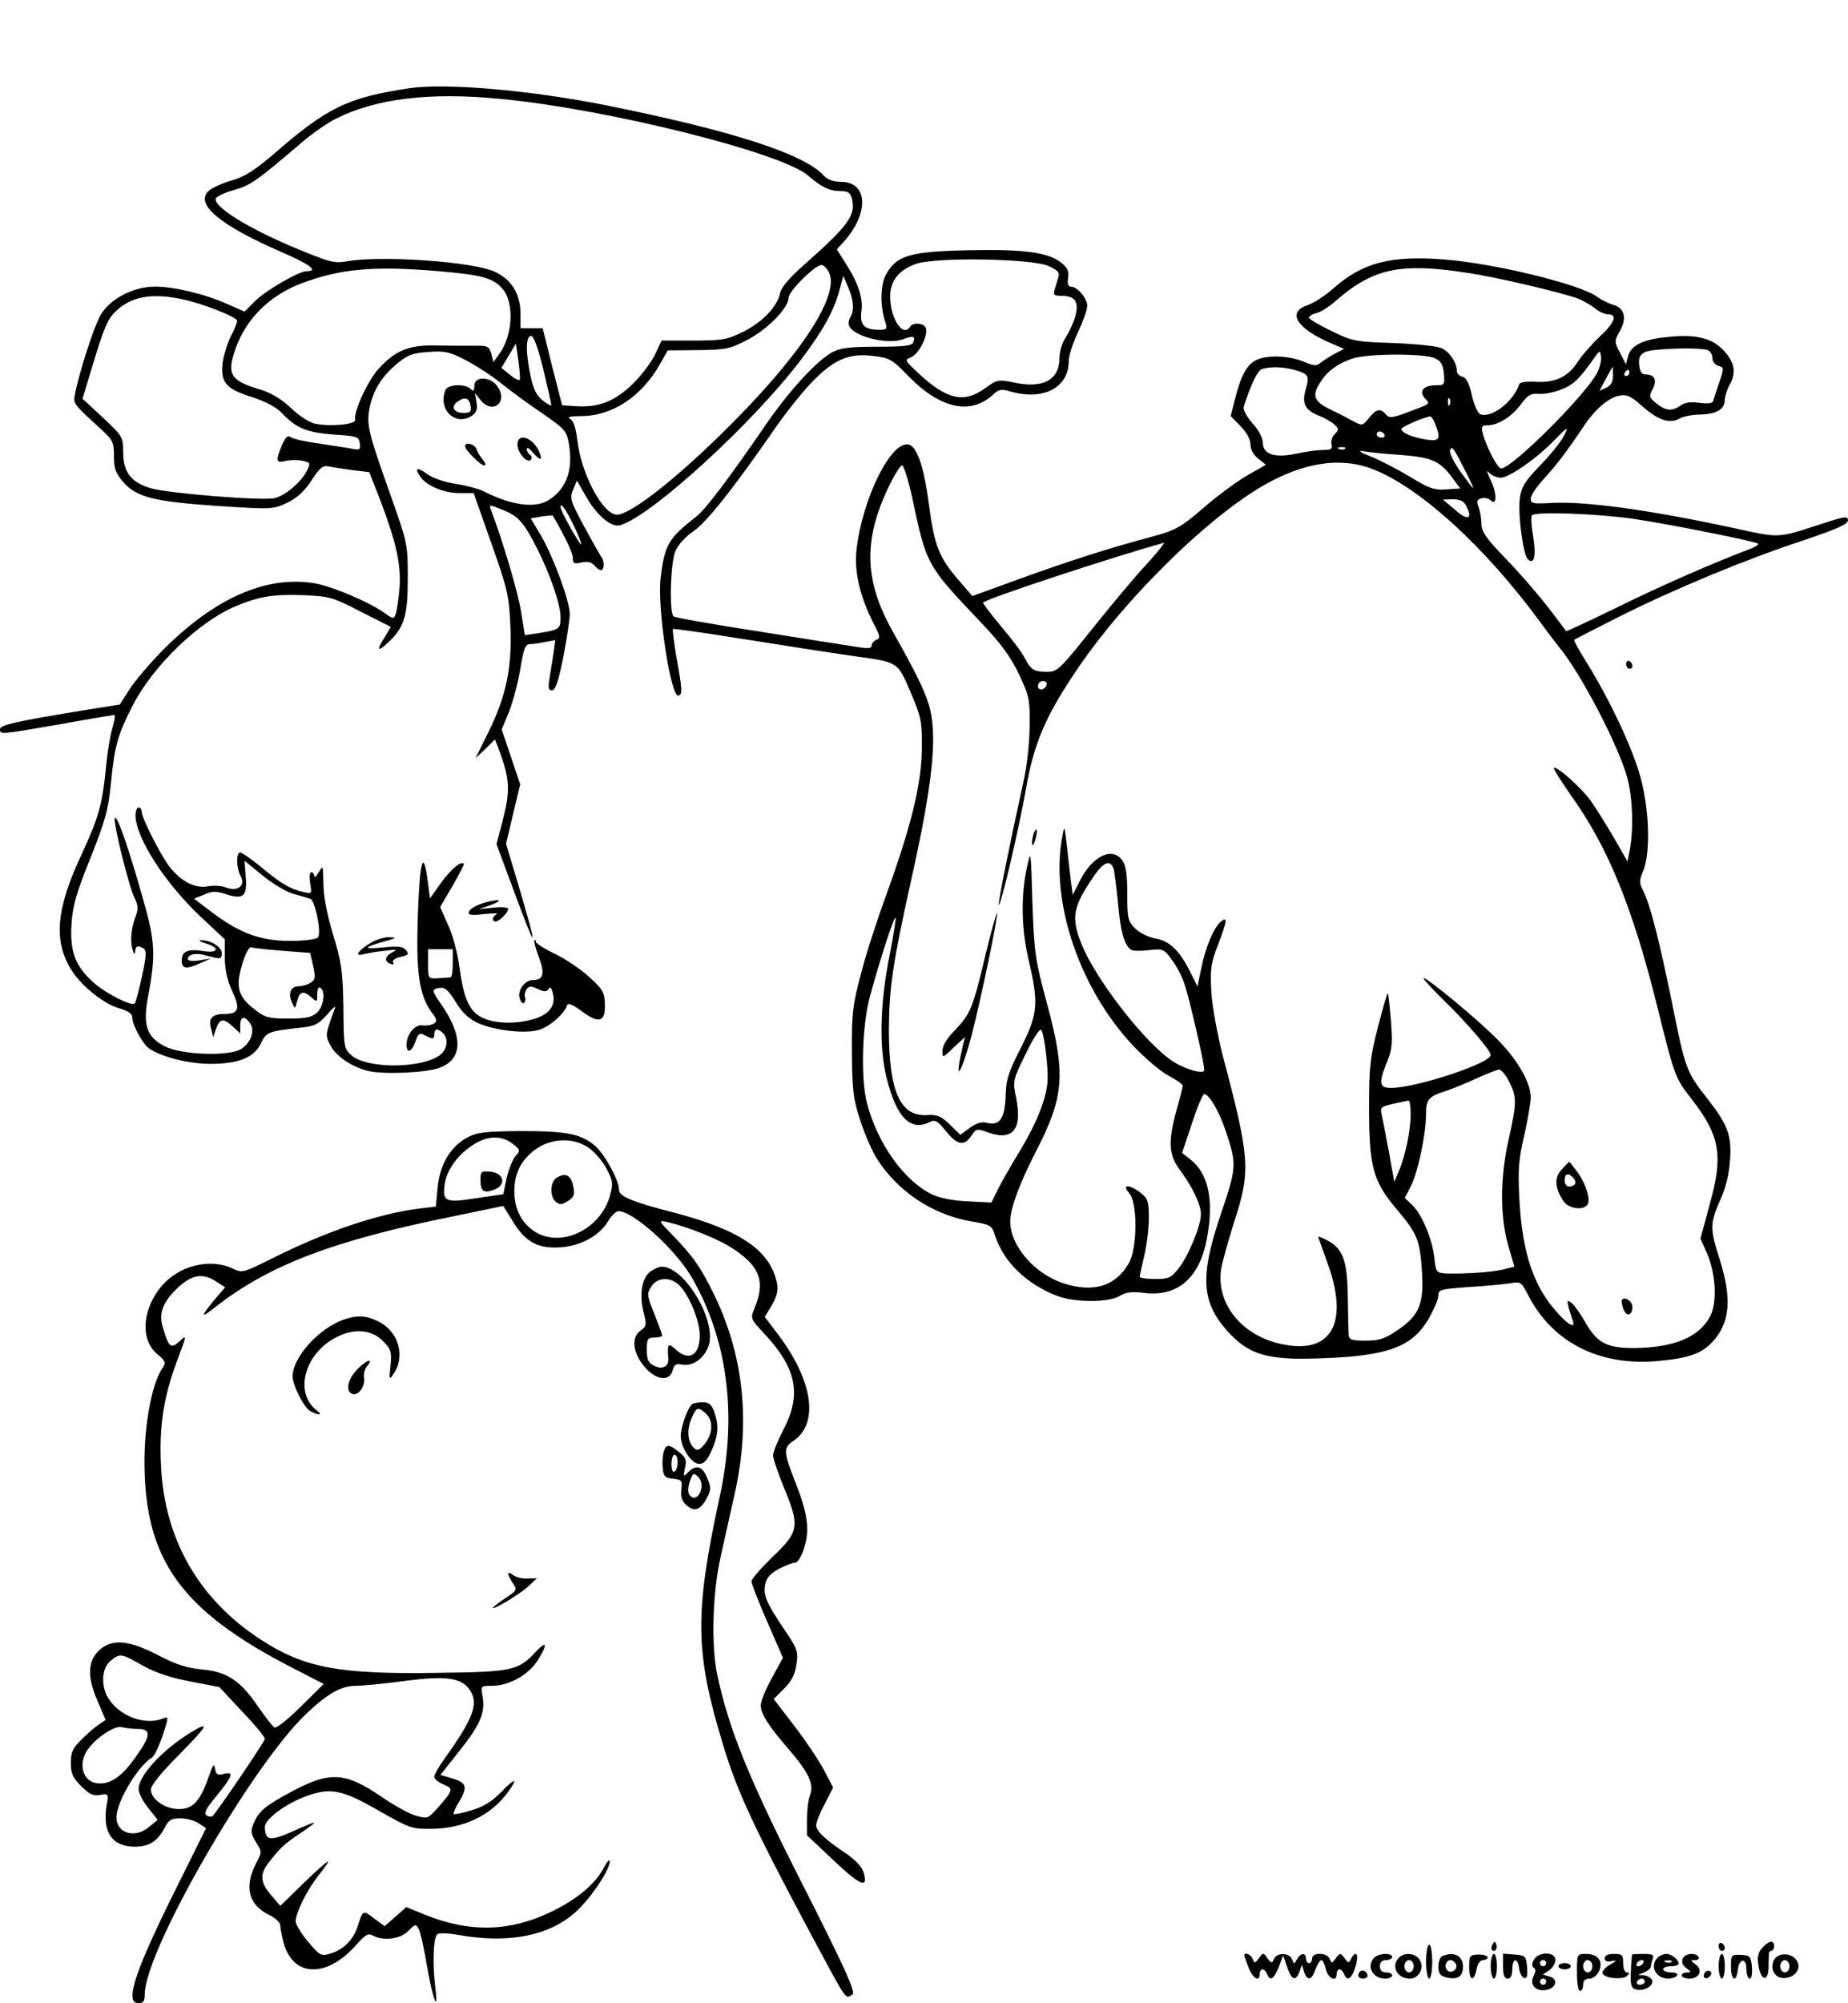 <?xml version="1.0" standalone="no"?>
<!DOCTYPE svg PUBLIC "-//W3C//DTD SVG 20010904//EN"
 "http://www.w3.org/TR/2001/REC-SVG-20010904/DTD/svg10.dtd">
<svg version="1.0" xmlns="http://www.w3.org/2000/svg"
 width="600pt" height="650pt" viewBox="0 0 600 650"
 preserveAspectRatio="xMidYMid meet">

<g transform="translate(0,650) scale(0.1,-0.1)"
fill="#000000" stroke="none">
<path d="M1330 6214 c-203 -31 -267 -62 -445 -217 -60 -51 -92 -71 -134 -83
-31 -9 -64 -24 -74 -34 -45 -42 37 -111 235 -197 95 -41 124 -63 83 -63 -24 0
-130 -61 -166 -96 l-35 -35 -55 24 c-73 33 -174 57 -235 57 -72 0 -147 -40
-178 -93 -22 -39 -72 -195 -83 -259 -5 -28 -4 -29 80 -106 44 -40 47 -46 47
-92 0 -41 5 -55 31 -85 43 -49 102 -63 310 -77 173 -11 176 -11 222 11 33 16
56 38 79 73 28 43 36 49 59 44 14 -3 49 -8 77 -12 l51 -6 36 -92 c52 -137 68
-210 62 -286 -3 -36 -9 -73 -12 -82 -7 -17 -9 -17 -35 2 -53 38 -175 89 -232
98 -156 24 -321 -49 -489 -217 -41 -42 -90 -99 -108 -127 l-32 -50 -107 -17
c-226 -37 -282 -49 -282 -63 0 -18 -2 -18 195 16 93 17 172 30 176 30 4 0 1
-19 -6 -42 -7 -24 -16 -77 -20 -118 -12 -129 -24 -171 -79 -290 -84 -178 -93
-282 -35 -376 31 -51 105 -111 154 -125 34 -10 45 -18 45 -34 0 -21 35 -85 54
-97 41 -28 127 -49 197 -50 94 0 144 20 167 68 16 35 24 38 124 49 50 5 61 11
90 43 17 20 29 30 26 22 -33 -90 -33 -89 -14 -124 18 -34 69 -68 121 -81 53
-12 192 -6 234 11 74 29 75 102 3 206 -29 42 -30 46 -13 51 25 6 33 0 65 -51
18 -29 41 -50 69 -62 57 -25 156 -35 199 -21 34 11 82 53 89 79 3 9 18 3 46
-18 58 -43 78 -37 77 20 -1 40 -6 49 -51 90 -27 25 -78 59 -111 75 -34 16 -62
34 -62 39 0 5 -2 7 -5 5 -2 -3 4 -28 15 -56 20 -53 14 -73 -20 -73 -26 0 -50
-33 -43 -58 3 -12 9 -19 14 -17 4 3 6 11 4 18 -3 7 -1 18 4 26 8 12 14 13 37
2 22 -10 29 -10 35 0 5 9 10 4 14 -14 11 -43 -15 -73 -75 -87 -62 -15 -130 -9
-165 14 -34 22 -51 65 -63 156 -5 42 -21 103 -36 136 l-27 61 40 68 c22 38 39
71 37 72 -10 10 -40 -16 -73 -60 l-37 -52 -7 54 c-14 109 -26 73 -32 -102 -7
-189 3 -264 44 -321 18 -23 19 -30 8 -37 -8 -5 -24 -8 -36 -6 -25 5 -53 -29
-53 -63 0 -30 17 -24 29 11 9 26 13 29 30 20 26 -14 31 -14 31 4 0 18 12 19
28 3 20 -20 14 -56 -13 -74 -64 -42 -234 -41 -283 1 -25 22 -26 25 -27 156 -2
119 -6 146 -34 238 -20 66 -31 126 -31 165 -1 58 -1 60 -15 36 -8 -14 -14 -19
-15 -12 0 6 -4 12 -9 12 -6 0 -7 -16 -4 -36 6 -35 5 -35 -23 -28 -44 10 -73
28 -139 83 -33 27 -63 47 -67 45 -12 -7 -10 -52 3 -76 17 -31 -8 -52 -46 -38
-15 6 -42 8 -60 4 -40 -7 -82 13 -120 58 -29 34 -95 163 -95 185 0 7 -4 13
-10 13 -5 0 -10 -11 -10 -25 0 -72 95 -220 212 -330 l78 -73 0 -59 c0 -40 8
-74 24 -109 27 -57 21 -74 -24 -74 -41 0 -54 -14 -45 -46 l7 -29 10 28 c12 33
24 34 55 5 l23 -21 0 27 c0 29 16 31 33 4 16 -25 -1 -66 -34 -84 -44 -22 -189
-16 -242 10 -59 29 -73 68 -58 153 28 147 26 186 -18 338 -45 158 -80 259 -88
251 -8 -7 46 -225 64 -260 11 -21 12 -35 5 -55 -16 -40 -20 -83 -12 -111 5
-16 8 -19 9 -7 1 18 9 21 28 9 9 -6 8 -27 -6 -90 -10 -45 -20 -85 -24 -88 -9
-10 -91 31 -131 66 -61 54 -79 100 -74 189 4 63 15 101 62 218 48 120 58 157
66 240 12 123 22 159 72 256 67 129 214 270 333 320 77 32 122 39 216 36 90
-4 98 -6 191 -54 l97 -49 -19 -32 c-29 -45 -25 -52 11 -18 52 49 63 86 63 209
0 108 -1 113 -53 260 -78 219 -82 238 -70 296 13 58 41 101 92 142 30 25 49
32 98 35 53 4 68 1 122 -27 34 -18 87 -52 117 -77 30 -24 90 -68 132 -96 72
-50 78 -56 85 -98 15 -86 -9 -149 -68 -184 -44 -26 -120 -15 -207 29 -17 9
-59 20 -92 25 -34 5 -73 18 -90 30 -36 26 -46 23 -25 -7 21 -30 77 -53 128
-53 l45 0 57 -162 c53 -149 58 -172 62 -268 6 -135 -13 -227 -70 -343 l-43
-87 32 30 31 31 11 -28 c38 -102 40 -136 13 -240 l-19 -72 55 -148 c79 -213
82 -207 13 26 l-37 123 23 97 23 96 -30 89 -30 89 25 61 c13 34 29 96 36 139
10 62 16 77 30 77 10 0 32 3 50 7 l33 6 -6 -44 c-4 -24 -10 -61 -13 -81 -5
-30 -3 -38 8 -38 11 0 21 28 37 108 11 59 21 121 21 139 0 43 -54 188 -94 256
l-33 55 35 6 c20 3 37 4 37 3 41 -71 65 -121 65 -138 0 -17 4 -20 28 -14 20 4
33 1 42 -10 7 -8 16 -15 21 -15 12 0 12 33 0 45 -4 6 -29 50 -55 98 -44 82
-47 91 -35 118 l12 30 28 -49 c36 -64 84 -105 113 -96 102 30 435 335 589 540
71 94 105 157 123 224 l12 45 16 -37 c18 -42 20 -76 7 -97 -5 -8 -7 -20 -4
-28 14 -35 126 -63 177 -43 32 12 39 9 31 -11 -4 -11 -30 -14 -118 -14 -89 0
-119 -4 -145 -18 -51 -28 -140 -125 -217 -237 -113 -165 -195 -274 -223 -295
-92 -72 -104 -92 -117 -200 -12 -94 33 -391 58 -382 13 5 13 16 -8 132 -7 44
-12 82 -10 84 3 2 107 -13 232 -33 125 -20 286 -45 357 -55 147 -21 139 -15
188 -130 29 -69 32 -85 31 -171 -1 -115 -35 -252 -116 -475 -30 -82 -68 -199
-83 -260 -26 -97 -29 -127 -28 -250 1 -123 4 -150 27 -220 14 -44 39 -101 55
-126 68 -106 180 -180 305 -202 64 -11 67 -12 78 -47 27 -83 100 -155 199
-194 57 -23 173 -23 207 0 18 11 37 14 77 9 110 -14 182 49 205 179 23 123 4
208 -54 254 l-27 21 32 96 c17 52 35 95 40 95 15 0 47 -53 68 -115 38 -113 38
-119 -13 -271 -70 -205 -65 -288 21 -384 57 -62 104 -83 204 -88 47 -2 134 1
194 6 145 14 207 43 254 122 17 30 32 64 32 76 0 20 7 21 98 28 53 3 114 9
134 12 35 6 37 5 59 -37 78 -154 232 -233 423 -215 98 9 140 24 174 60 59 62
66 140 26 268 -33 102 -32 119 1 194 18 39 29 83 32 130 6 80 -7 114 -74 200
-67 85 -71 94 -113 304 -43 211 -72 325 -96 372 -12 23 -12 31 1 62 25 59 20
207 -11 312 -27 94 -97 242 -171 362 -25 40 -44 74 -42 76 2 2 67 35 144 74
181 91 413 187 598 248 108 36 146 53 147 65 0 15 -9 14 -77 -8 -158 -51 -138
-50 -300 -15 -269 58 -482 87 -589 80 -57 -3 -64 -2 -64 14 0 11 20 40 44 66
40 44 72 85 130 172 35 52 78 89 112 96 26 5 38 0 76 -34 53 -46 89 -58 121
-40 12 7 43 13 69 13 53 2 78 17 78 49 1 11 7 32 15 46 23 40 18 73 -18 112
-38 42 -92 55 -188 44 -75 -7 -115 -28 -123 -62 l-7 -26 -19 37 c-19 36 -19
38 0 72 23 42 14 74 -22 84 -14 4 -39 16 -54 27 -55 40 -334 108 -494 120
-174 14 -267 -10 -361 -94 -26 -23 -63 -47 -83 -54 -71 -23 -35 -78 83 -127
l35 -15 -29 -15 c-17 -9 -37 -22 -46 -29 -14 -12 -21 -12 -55 2 -49 21 -123
23 -157 5 -30 -16 -49 -52 -68 -129 l-13 -52 32 -33 c20 -20 32 -43 32 -59 0
-16 10 -34 25 -46 l25 -20 -63 -36 c-35 -21 -99 -68 -142 -106 -71 -61 -88
-70 -160 -90 -143 -38 -277 -81 -434 -138 l-154 -56 -43 50 c-65 74 -81 115
-98 248 -16 122 -39 189 -67 194 -57 10 -149 -176 -168 -341 -8 -73 11 -154
58 -245 19 -37 20 -43 6 -48 -8 -3 -15 -12 -15 -19 0 -9 -12 -10 -47 -4 -27 4
-169 26 -318 50 -148 23 -274 45 -278 49 -15 13 -10 175 6 212 9 21 33 47 58
64 43 29 130 139 259 325 35 52 91 122 123 156 74 77 122 98 203 88 52 -6 61
-11 114 -66 104 -106 202 -127 276 -58 17 16 26 17 54 9 108 -31 190 12 190
99 0 16 13 58 30 93 16 34 30 73 30 86 0 24 -32 62 -53 62 -9 0 -12 9 -9 29 3
21 -2 33 -23 49 -43 34 -122 44 -304 40 -188 -4 -231 -17 -265 -80 -18 -34
-19 -102 -1 -155 6 -20 4 -23 -19 -23 -50 0 -65 15 -59 60 6 44 -11 94 -56
163 l-24 38 20 22 c86 93 82 197 -6 197 -25 0 -44 7 -56 20 -64 71 -301 147
-710 229 -248 49 -516 72 -635 55z m296 -35 c347 -33 912 -174 998 -249 43
-37 69 -50 105 -50 24 0 32 -5 37 -25 13 -53 -10 -86 -155 -214 -47 -41 -74
-73 -78 -91 -8 -44 -58 -96 -121 -127 -51 -25 -67 -28 -161 -28 l-103 0 -21
-45 c-12 -25 -44 -68 -73 -96 -57 -56 -111 -77 -184 -72 l-45 3 -32 125 -31
125 -36 0 -36 0 0 45 c0 64 -27 111 -81 137 -67 34 -371 55 -484 35 -33 -7
-55 -2 -124 26 -172 68 -301 144 -301 176 0 7 26 20 58 29 56 16 72 27 222
155 34 29 83 63 109 76 129 66 307 88 537 65z m1778 -542 c31 -14 37 -21 32
-37 -3 -11 -9 -29 -12 -40 -5 -17 -2 -20 24 -20 43 0 56 -20 43 -67 -6 -21
-20 -51 -31 -68 -11 -16 -20 -46 -20 -65 0 -73 -53 -102 -149 -81 -49 10 -53
10 -93 -19 -68 -49 -123 -37 -213 46 -48 45 -49 46 -27 55 25 9 57 73 48 95
-6 16 -42 19 -51 4 -23 -37 -65 27 -65 98 0 52 30 88 88 107 69 21 371 16 426
-8z m-712 -22 c35 -77 -100 -279 -351 -524 -157 -154 -296 -261 -338 -261 -45
0 -115 130 -128 238 -5 41 -12 65 -23 72 -13 7 -2 10 38 10 99 1 194 64 253
169 l25 44 99 1 c90 1 103 4 159 33 66 34 134 104 134 136 0 22 86 107 107
107 8 0 18 -11 25 -25z m-1267 5 c139 -12 174 -22 204 -54 42 -44 37 -155 -9
-216 l-18 -25 -7 27 c-7 25 -11 27 -58 26 -29 0 -85 0 -124 1 -86 2 -131 -17
-185 -77 -34 -38 -81 -139 -75 -165 2 -14 -79 -22 -129 -12 -18 3 -52 25 -78
50 -33 31 -65 50 -104 62 -94 28 -107 49 -77 132 34 97 111 173 215 212 125
47 234 57 445 39z m3337 -5 c97 -14 307 -64 362 -84 15 -6 40 -20 54 -31 13
-11 33 -20 43 -20 32 0 21 -28 -27 -72 -25 -24 -57 -60 -70 -80 -32 -50 -72
-70 -136 -67 -29 2 -53 -1 -55 -7 -19 -57 -90 -112 -127 -98 -8 3 -20 30 -27
61 -9 39 -18 57 -31 61 -10 2 -18 10 -18 18 0 27 -23 62 -49 74 -14 7 -84 14
-156 17 -123 4 -133 5 -202 39 -40 19 -73 39 -73 43 0 5 11 12 24 15 14 3 45
23 69 45 117 100 205 119 419 86z m-4170 -86 c67 -14 178 -58 178 -70 0 -6 -9
-28 -20 -49 -11 -22 -23 -60 -27 -85 -8 -65 10 -87 94 -113 46 -15 80 -33 99
-53 46 -49 82 -63 169 -69 75 -5 80 -7 83 -28 3 -21 1 -23 -25 -18 -15 3 -64
10 -108 17 -44 6 -85 15 -92 21 -9 7 -16 -1 -28 -27 -21 -51 -19 -58 11 -51
15 4 39 4 55 1 28 -6 28 -7 14 -35 -18 -35 -69 -78 -102 -86 -37 -10 -348 15
-404 32 -64 19 -89 52 -89 117 0 49 -2 52 -66 112 l-66 61 27 90 c43 143 54
169 83 196 49 46 115 58 214 37z m1172 -227 c14 -60 26 -112 26 -116 0 -4 -12
2 -27 14 -21 16 -31 37 -40 78 -17 79 -16 132 1 132 9 0 22 -36 40 -108z m-76
-34 c-2 -4 -16 2 -31 15 l-29 23 23 39 24 40 8 -55 c4 -29 6 -57 5 -62z m3856
96 c9 -3 16 -15 16 -26 0 -11 8 -22 19 -25 18 -5 19 -7 4 -51 -9 -26 -18 -53
-20 -61 -2 -10 -14 -12 -46 -8 -28 4 -48 1 -61 -9 -27 -19 -47 -18 -78 7 -24
19 -25 23 -12 47 15 29 6 47 -24 47 -12 0 -18 10 -20 31 -2 24 2 33 20 42 24
11 176 16 202 6z m-358 -73 c-38 -73 -277 -311 -312 -311 -12 0 -48 69 -60
114 -5 22 -3 26 15 26 35 0 79 28 109 68 22 30 32 36 56 34 16 -2 48 4 72 13
41 15 61 34 109 102 19 27 20 27 23 6 2 -12 -4 -35 -12 -52z m-526 46 c19 -9
26 -22 28 -50 3 -35 2 -37 -25 -37 -41 0 -57 -19 -37 -42 16 -16 15 -18 -12
-29 -94 -37 -102 -38 -115 -23 -17 20 -31 17 -54 -12 -21 -26 -22 -26 -51 -11
-16 9 -50 27 -76 39 -53 26 -60 45 -29 91 22 34 53 56 100 73 47 17 238 18
271 1z m-458 -37 c46 -13 50 -19 38 -61 -14 -47 -4 -68 38 -86 21 -8 45 -22
54 -30 15 -14 16 -17 2 -31 -9 -8 -13 -23 -11 -33 4 -16 -1 -19 -26 -19 -17 0
-57 -5 -88 -12 -72 -15 -109 -2 -109 37 0 14 -14 41 -34 62 -18 21 -31 45 -28
53 25 78 46 119 60 123 31 8 66 7 104 -3z m1035 -19 c0 -21 -7 -32 -22 -39
l-22 -10 21 39 c11 21 21 39 22 39 0 0 1 -13 1 -29z m53 9 c0 -5 -5 -10 -11
-10 -5 0 -7 5 -4 10 3 6 8 10 11 10 2 0 4 -4 4 -10z m-583 -102 c-3 -8 -6 -5
-6 6 -1 11 2 17 5 13 3 -3 4 -12 1 -19z m-47 -64 c19 -49 14 -57 -31 -50 -44
7 -79 22 -79 34 0 7 70 37 93 41 4 0 12 -11 17 -25z m413 -46 c-10 -18 -44
-59 -75 -91 -46 -47 -58 -67 -63 -101 -8 -48 10 -185 25 -200 21 -21 28 10 18
72 -6 34 -8 66 -4 70 13 13 218 5 333 -12 126 -19 393 -73 401 -80 3 -3 -8
-10 -23 -16 -122 -46 -302 -125 -437 -192 -88 -43 -162 -77 -163 -76 -1 2 -28
37 -59 78 -32 41 -93 112 -137 157 -63 65 -79 88 -79 112 0 16 -4 41 -9 54 -8
21 -6 26 9 30 10 3 23 0 29 -6 21 -21 22 21 1 65 -11 23 -15 35 -7 26 8 -10
26 -18 40 -18 27 0 120 65 176 124 43 44 47 45 24 4z m-578 12 c3 -5 -1 -10
-9 -10 -9 0 -16 5 -16 10 0 6 4 10 9 10 6 0 13 -4 16 -10z m-128 -46 c-3 -3
-12 -4 -19 -1 -8 3 -5 6 6 6 11 1 17 -2 13 -5z m394 -79 c34 -67 30 -64 -23
10 -19 28 -33 56 -30 64 6 17 11 9 53 -74z m-214 59 c101 -8 128 -19 169 -75
l25 -34 -45 -3 c-39 -3 -56 3 -118 41 -40 24 -98 54 -128 66 -33 13 -43 20
-25 17 17 -3 71 -9 122 -12z m-83 -49 c152 -62 360 -253 534 -490 28 -38 56
-75 62 -82 71 -84 198 -328 224 -429 17 -65 20 -161 8 -229 l-8 -40 -43 75
c-24 41 -57 94 -73 117 -28 42 -115 120 -123 111 -2 -2 23 -42 55 -88 121
-168 201 -366 280 -683 59 -236 57 -232 116 -308 89 -116 99 -179 55 -337
l-30 -111 21 -47 c29 -67 34 -159 11 -204 -35 -68 -116 -102 -243 -104 -92 -1
-125 16 -163 84 -15 26 -34 53 -43 61 -16 13 -17 11 -11 -13 4 -14 10 -33 13
-42 11 -28 -13 -17 -49 24 -78 85 -115 196 -124 370 -5 97 -2 130 16 206 11
51 21 106 21 123 0 47 -41 120 -107 187 -60 62 -234 206 -241 200 -2 -2 28
-35 67 -73 74 -72 151 -162 151 -176 0 -27 -242 -107 -324 -107 -37 0 -40 15
-16 76 20 47 22 65 16 141 -4 48 -8 88 -10 90 -2 2 -16 -47 -32 -109 -26 -100
-29 -130 -29 -263 0 -191 13 -239 91 -330 67 -80 74 -98 81 -205 6 -103 -10
-139 -81 -187 -40 -27 -58 -33 -102 -33 -44 0 -54 3 -55 18 -1 9 -2 64 -3 122
-1 119 -16 159 -66 185 -17 9 -30 14 -30 12 0 -2 14 -40 30 -85 68 -186 18
-289 -128 -267 -141 20 -236 129 -217 249 4 22 23 91 42 151 54 166 52 204
-37 540 -17 66 -34 158 -37 205 -4 75 -2 93 21 153 31 80 32 95 9 76 -22 -19
-49 -82 -63 -152 l-12 -58 -24 48 c-34 69 -67 100 -113 108 -22 4 -51 18 -65
32 -24 24 -26 33 -26 112 0 62 -4 93 -16 109 -32 46 -97 15 -138 -66 l-23 -46
-6 45 c-3 24 -9 76 -13 114 -8 68 -8 69 -15 30 -40 -211 57 -496 232 -680 38
-40 89 -83 114 -96 25 -13 45 -27 45 -32 0 -4 -9 -40 -20 -79 -28 -102 -26
-144 10 -193 41 -55 70 -115 69 -145 0 -38 -41 -136 -72 -175 -25 -32 -33 -35
-77 -35 -28 0 -50 3 -50 8 1 4 7 34 15 67 8 33 15 88 15 122 0 55 -3 64 -26
82 -37 29 -64 29 -38 0 28 -31 27 -180 -1 -228 -43 -74 -113 -96 -209 -66 -96
30 -176 122 -176 202 0 42 30 123 84 228 92 178 97 251 35 480 -38 141 -41
161 -47 325 -5 174 -5 175 -18 115 -20 -92 -18 -200 6 -301 33 -141 30 -174
-26 -285 -41 -80 -48 -103 -49 -158 -3 -72 -20 -95 -62 -84 -17 4 -34 -2 -55
-17 l-30 -22 -34 33 c-28 27 -41 33 -72 31 -89 -7 -126 76 -126 278 1 136 12
213 74 492 70 314 85 467 55 564 -17 51 -39 97 -117 236 -95 169 -96 304 -4
486 15 29 30 52 35 52 5 0 19 -44 31 -97 49 -230 46 -224 228 -416 62 -65 93
-108 120 -164 34 -72 36 -82 35 -172 -1 -59 -9 -132 -23 -191 -38 -171 -81
-382 -77 -386 6 -6 65 246 88 376 25 144 61 231 158 376 162 244 455 529 641
624 124 64 236 76 334 35z m296 -116 c23 -43 6 -50 -35 -14 l-40 34 32 1 c23
0 36 -6 43 -21z m-3124 -15 c47 -19 65 -39 108 -124 43 -85 76 -181 76 -224 0
-37 -4 -40 -76 -51 l-40 -6 -12 75 c-9 61 -61 235 -97 329 -9 21 -7 21 41 1z
m225 -45 c16 -34 28 -63 26 -65 -4 -4 -67 108 -67 120 0 17 13 0 41 -55z
m1908 -76 c-7 -10 -36 -43 -64 -73 -27 -30 -100 -117 -160 -192 -104 -130
-112 -138 -145 -138 -43 0 -53 7 -73 45 -8 17 -43 63 -77 103 -34 41 -60 75
-58 77 15 14 406 143 587 194 2 1 -3 -7 -10 -16z m-371 -445 c-6 -18 -28 -21
-28 -4 0 9 7 16 16 16 9 0 14 -5 12 -12z m-2443 -679 c22 -6 45 -13 52 -15 16
-4 38 -113 25 -126 -6 -6 -46 -11 -89 -11 -96 0 -162 24 -251 90 l-62 47 32
13 c27 12 40 12 70 2 58 -19 71 -8 66 55 l-4 53 60 -49 c34 -27 79 -54 101
-59z m2660 84 c3 -10 10 -61 15 -114 8 -92 20 -136 43 -151 6 -4 32 -4 58 -1
44 5 48 4 72 -29 15 -19 34 -54 42 -79 15 -41 65 -258 65 -281 0 -15 -59 1
-100 27 -88 55 -254 268 -299 383 -34 86 -28 119 41 220 31 45 52 53 63 25z
m-725 -274 c-33 -161 -37 -306 -11 -408 32 -128 78 -174 141 -141 16 8 24 3
51 -30 37 -46 60 -50 83 -15 15 23 17 24 56 10 79 -28 110 12 89 113 -11 55
-11 57 32 144 25 52 46 83 50 76 10 -16 23 -125 20 -168 -4 -56 -37 -138 -90
-225 -27 -44 -59 -100 -71 -124 l-21 -43 -77 4 c-49 2 -92 11 -117 23 -90 44
-176 165 -210 295 -21 79 -16 252 9 345 32 118 80 267 84 257 1 -5 -7 -56 -18
-113z m-1973 6 l90 -7 10 -43 c8 -36 7 -44 -9 -54 -10 -6 -27 -11 -38 -11 -26
0 -36 -24 -22 -53 10 -22 10 -22 17 6 8 31 21 34 47 10 17 -15 18 -15 18 11 0
16 4 25 10 21 18 -11 11 -61 -11 -81 -17 -15 -36 -19 -93 -19 -62 0 -75 3
-107 28 -56 42 -65 74 -43 147 11 37 23 59 30 56 6 -2 52 -7 101 -11z m553
-40 c0 -25 -3 -46 -7 -46 -5 -1 -23 -2 -40 -3 -33 -2 -33 -2 -33 46 l0 48 40
0 40 0 0 -45z m3430 -385 c25 -49 25 -68 -2 -188 -28 -124 -28 -250 -1 -344
l20 -68 -36 -9 c-36 -9 -128 -15 -187 -13 -30 2 -32 4 -37 51 -7 62 -41 142
-72 171 l-24 23 20 39 c23 45 49 169 49 233 0 48 8 57 64 75 21 7 66 25 100
41 33 15 67 28 73 29 7 0 22 -18 33 -40z m-320 -105 c0 -53 -17 -135 -38 -184
l-15 -36 -18 100 c-10 55 -21 110 -24 122 -4 19 0 23 37 31 24 6 46 10 51 11
4 1 7 -19 7 -44z"/>
<path d="M3356 3795 c-3 -9 -6 -24 -5 -33 0 -9 5 -4 10 12 9 32 6 48 -5 21z"/>
<path d="M3200 3403 c-41 -173 -49 -193 -99 -245 -26 -26 -41 -51 -41 -67 0
-25 0 -25 36 10 l37 34 -7 -29 c-30 -127 -7 -98 29 36 29 112 87 389 82 395
-2 1 -19 -59 -37 -134z"/>
<path d="M5071 2706 c-25 -27 -24 -59 5 -103 17 -27 71 -32 80 -8 8 20 -12 74
-39 108 l-22 28 -24 -25z m38 -29 c12 -15 5 -27 -16 -27 -7 0 -13 9 -13 20 0
23 13 26 29 7z"/>
<path d="M5266 2282 c-2 -4 0 -17 5 -30 10 -26 29 -21 29 8 0 18 -26 35 -34
22z"/>
<path d="M1540 5248 c0 -17 -3 -19 -12 -10 -18 18 -75 15 -82 -4 -25 -65 35
-120 89 -81 13 10 16 22 12 43 l-5 29 18 -23 c39 -48 90 -8 56 43 -22 34 -76
36 -76 3z m-12 -66 c3 -18 -2 -22 -22 -22 -33 0 -44 20 -20 37 24 17 38 12 42
-15z"/>
<path d="M1680 5057 c0 -27 34 -64 44 -48 4 5 2 12 -4 16 -5 3 -10 12 -10 18
1 7 9 2 19 -10 23 -27 33 -29 24 -5 -18 51 -73 72 -73 29z"/>
<path d="M1510 5052 c0 -12 50 -62 62 -62 7 0 5 7 -4 18 -8 9 -18 25 -21 35
-6 16 -37 25 -37 9z"/>
<path d="M5280 4346 c0 -9 5 -16 10 -16 6 0 10 4 10 9 0 6 -4 13 -10 16 -5 3
-10 -1 -10 -9z"/>
<path d="M1561 3567 c-19 -7 -37 -18 -39 -26 -3 -10 7 -12 49 -7 30 3 48 3 42
0 -15 -7 -17 -24 -4 -24 12 0 41 29 41 41 0 5 -21 7 -47 4 l-48 -5 40 14 c22
8 31 15 20 15 -11 0 -35 -5 -54 -12z"/>
<path d="M1204 3441 c-43 -26 -55 -46 -23 -37 13 3 44 9 69 11 39 5 42 4 22
-6 -24 -13 -25 -30 -2 -37 7 -3 10 0 6 6 -3 6 7 13 24 17 26 6 29 9 18 22 -10
12 -25 14 -72 9 -69 -7 -68 0 1 19 40 11 43 13 18 14 -16 1 -44 -8 -61 -18z"/>
<path d="M668 3439 c47 -14 41 -33 -7 -25 -51 8 -71 -1 -71 -30 0 -28 14 -30
61 -9 l34 15 -37 -6 c-23 -4 -38 -2 -38 4 0 16 27 22 62 11 45 -12 48 -12 48
9 0 20 -39 43 -68 41 -9 0 -2 -5 16 -10z"/>
<path d="M1517 2809 c-54 -29 -89 -87 -96 -162 l-6 -62 -58 -7 c-131 -17 -300
-74 -477 -163 -91 -45 -93 -46 -125 -31 -74 35 -176 9 -232 -59 -62 -75 -68
-173 -12 -219 28 -24 29 -27 14 -49 -32 -50 -56 -177 -56 -301 1 -317 118
-481 479 -667 l103 -53 -75 -74 c-41 -41 -79 -71 -85 -67 -6 3 -29 33 -52 66
-57 85 -102 115 -183 122 -49 5 -85 16 -144 47 -93 48 -146 53 -187 18 -40
-35 -43 -85 -10 -163 l28 -66 -24 -16 c-13 -9 -39 -31 -56 -49 -27 -26 -33
-40 -33 -74 0 -34 6 -48 34 -76 26 -26 39 -32 61 -28 27 5 28 4 21 -35 -14
-88 19 -134 95 -133 45 1 72 19 95 64 12 23 21 28 50 28 19 0 46 -7 59 -16
l24 -16 -84 -169 c-147 -293 -183 -399 -135 -399 15 0 20 7 20 29 0 140 344
737 522 908 70 67 116 93 162 93 23 0 96 7 161 16 133 17 182 11 210 -29 30
-43 13 -91 -80 -221 -19 -26 -35 -54 -35 -61 0 -7 13 -18 30 -25 33 -14 32
-18 -18 -75 -33 -37 -34 -37 -73 -26 -21 6 -69 33 -106 58 -123 85 -173 87
-303 16 -80 -43 -99 -60 -116 -98 -11 -26 -10 -34 7 -62 20 -32 20 -32 -1 -72
-38 -75 -22 -133 45 -165 20 -10 35 -24 35 -34 0 -9 5 -34 11 -56 31 -113 141
-115 237 -5 28 31 37 37 52 29 35 -19 89 -12 115 14 24 24 25 24 35 6 5 -10
17 -63 26 -117 19 -111 39 -163 27 -68 -9 72 -6 156 6 168 6 6 35 5 73 -2 162
-28 291 -2 377 75 49 44 111 137 111 165 -1 8 -9 -2 -20 -22 -27 -52 -88 -103
-172 -143 -133 -64 -262 -67 -405 -10 l-64 26 -35 -31 -35 -31 -34 25 c-36 28
-37 28 -54 -26 -14 -44 -47 -76 -89 -88 -30 -9 -34 -6 -72 39 -22 26 -40 56
-40 66 1 30 38 104 76 151 19 24 32 43 29 43 -4 0 -40 -32 -81 -72 l-74 -72
-30 35 c-35 41 -37 67 -8 105 38 49 51 61 108 99 60 41 56 41 -38 -1 -67 -29
-81 -25 -82 18 0 25 65 74 132 99 81 30 118 23 241 -48 99 -56 104 -58 172
-57 102 2 187 43 242 116 37 50 27 52 -19 4 -31 -32 -58 -48 -97 -60 -30 -9
-56 -14 -58 -12 -2 2 5 19 16 37 30 50 27 64 -19 78 l-40 12 65 82 c66 83 82
123 71 177 -5 29 -4 30 31 30 54 0 117 34 147 80 34 52 33 70 -2 33 -59 -64
-75 -68 -325 -71 -320 -5 -431 17 -572 109 -199 130 -310 323 -322 559 -7 130
8 226 51 342 33 87 33 89 9 66 -28 -26 -35 -20 -54 44 -15 48 0 85 52 133 44
40 79 45 122 16 l28 -18 -36 -42 c-45 -55 -44 -60 3 -23 173 136 383 217 777
296 l159 33 31 -50 c41 -68 83 -90 158 -84 67 6 125 39 153 87 10 16 24 30 32
30 48 0 183 -122 237 -213 118 -204 150 -449 91 -717 -81 -374 -80 -501 11
-799 46 -154 101 -271 288 -621 118 -219 109 -207 133 -191 11 6 -25 86 -160
352 -176 346 -241 506 -279 684 -20 93 -16 264 10 380 12 55 34 152 48 215 49
226 28 437 -65 632 -44 92 -70 130 -139 201 -46 47 -46 48 -17 42 75 -18 173
-58 219 -90 84 -57 100 -105 64 -192 -13 -31 -12 -33 33 -81 104 -111 121
-196 63 -308 -19 -37 -35 -75 -35 -86 0 -11 16 -57 35 -104 52 -126 50 -143
-35 -224 -38 -37 -70 -73 -70 -81 0 -8 23 -67 51 -131 l51 -117 -36 -66 c-20
-36 -36 -76 -36 -88 0 -28 25 -67 90 -142 65 -75 84 -114 70 -150 -6 -15 -10
-50 -10 -78 l0 -52 87 -82 c88 -83 114 -93 96 -36 -6 17 -29 41 -59 61 -66 44
-94 71 -94 90 0 9 12 40 28 69 l27 53 -30 57 c-16 31 -60 96 -96 143 l-67 87
34 34 c25 25 35 46 40 79 6 42 3 50 -41 115 -58 86 -68 110 -60 147 5 20 18
34 45 48 22 11 45 20 53 20 7 0 20 21 28 48 19 59 11 113 -30 216 -37 94 -38
109 -6 130 85 56 65 195 -48 345 l-44 58 23 38 c16 28 21 47 17 69 -20 107
-117 174 -333 231 -137 35 -180 53 -180 74 0 31 -47 117 -79 144 -46 38 -90
47 -241 47 -115 -1 -141 -4 -173 -21z m147 -20 c26 -20 26 -22 10 -40 -9 -10
-22 -42 -29 -71 l-11 -53 -89 -13 c-100 -16 -109 -11 -101 47 7 45 42 94 90
125 48 32 94 33 130 5z m247 -13 c19 -13 46 -44 58 -68 21 -38 22 -48 12 -86
-32 -117 -171 -177 -255 -111 -37 29 -56 71 -56 124 0 51 16 89 52 122 52 49
133 57 189 19z m-1448 -1680 c42 -24 92 -40 155 -52 l94 -18 74 -79 c41 -43
74 -83 74 -89 0 -8 -145 -222 -169 -250 -3 -4 -12 -3 -20 1 -10 7 -3 22 33 65
52 64 57 79 22 70 -20 -5 -25 -2 -28 18 -3 18 -7 12 -21 -29 -27 -77 -51 -103
-96 -103 -45 0 -91 32 -91 63 0 14 33 55 92 114 93 94 102 111 38 72 -93 -57
-170 -140 -170 -184 0 -12 14 -40 31 -61 l31 -39 -27 -22 c-46 -40 -107 -22
-107 30 0 50 69 166 115 194 8 4 23 37 35 71 19 58 20 63 4 57 -56 -24 -136 2
-176 58 -29 40 -28 103 3 128 31 25 33 25 104 -15z m-15 -206 c44 0 42 -23 -9
-93 -46 -66 -87 -91 -130 -82 -39 9 -53 57 -30 99 22 40 91 88 116 82 11 -3
35 -6 53 -6z"/>
<path d="M1560 2671 c0 -37 11 -44 45 -31 40 15 31 54 -12 58 -31 3 -33 1 -33
-27z"/>
<path d="M1808 2679 c-22 -12 -24 -62 -3 -79 12 -10 20 -9 39 3 20 13 23 21
17 49 -7 35 -25 44 -53 27z"/>
<path d="M2113 2375 c-29 -20 -38 -74 -24 -131 11 -43 10 -48 -9 -61 -31 -22
-26 -71 11 -116 37 -45 83 -52 93 -13 5 19 11 22 31 18 32 -6 69 18 84 57 33
77 -74 261 -151 261 -8 0 -23 -7 -35 -15z m95 -48 c31 -33 63 -112 64 -157 1
-68 -35 -89 -79 -48 -24 22 -27 18 -23 -30 2 -27 -21 -38 -49 -22 -16 8 -21
20 -21 50 0 36 3 40 25 40 14 0 25 3 25 7 0 3 -12 35 -26 71 -24 59 -24 65 -9
88 20 31 64 32 93 1z"/>
<path d="M1115 2218 c-81 -29 -165 -123 -165 -184 1 -31 37 -102 58 -113 28
-15 41 -13 21 2 -75 57 -41 185 63 238 58 30 113 25 150 -11 28 -28 30 -35 26
-81 -5 -45 -4 -48 9 -28 41 58 17 140 -50 172 -39 19 -68 20 -112 5z"/>
<path d="M1161 2058 c-32 -33 -41 -72 -17 -81 19 -7 42 24 38 51 -2 13 2 30 9
38 24 29 1 23 -30 -8z"/>
<path d="M2246 1943 c-15 -15 -36 -76 -36 -102 0 -37 35 -91 60 -91 15 0 27
12 40 43 22 48 25 81 9 126 -9 24 -17 31 -38 31 -15 0 -31 -3 -35 -7z m46 -30
c24 -22 23 -64 -3 -97 -16 -20 -24 -24 -34 -16 -22 18 -26 58 -11 95 17 40 22
42 48 18z"/>
<path d="M2154 1786 c-3 -13 -4 -37 -2 -52 2 -24 8 -30 33 -32 28 -3 31 -6 27
-35 -3 -23 2 -38 17 -51 25 -23 45 -16 66 23 14 27 14 35 1 66 -16 38 -35 44
-62 18 -15 -16 -16 -15 -10 14 6 26 3 34 -20 52 -34 27 -42 26 -50 -3z m46
-30 c0 -14 -4 -28 -10 -31 -6 -4 -10 7 -10 24 0 17 5 31 10 31 6 0 10 -11 10
-24z m76 -90 c-7 -28 -30 -35 -40 -11 -3 8 -1 27 5 42 9 24 11 25 26 11 10
-11 13 -25 9 -42z"/>
<path d="M1650 1393 c0 -5 7 -18 15 -30 15 -21 14 -24 -25 -49 -22 -15 -40
-29 -40 -31 0 -9 95 49 119 73 l24 23 -31 -1 c-17 -1 -38 5 -47 12 -8 7 -15 8
-15 3z"/>
<path d="M4846 191 c-4 -7 -5 -15 -2 -18 9 -9 19 4 14 18 -4 11 -6 11 -12 0z"/>
<path d="M5580 186 c0 -9 5 -16 10 -16 6 0 10 4 10 9 0 6 -4 13 -10 16 -5 3
-10 -1 -10 -9z"/>
<path d="M5722 180 c-14 -15 -17 -29 -13 -57 8 -48 30 -56 33 -11 0 18 1 39 1
46 -1 6 3 12 8 12 5 0 9 7 9 15 0 21 -16 19 -38 -5z"/>
<path d="M4630 135 c0 -30 5 -55 10 -55 6 0 10 25 10 55 0 30 -4 55 -10 55 -5
0 -10 -25 -10 -55z"/>
<path d="M4040 155 c0 -3 7 -21 14 -40 15 -36 36 -47 36 -20 0 8 4 15 9 15 5
0 11 -7 15 -15 9 -25 22 -17 38 23 l14 37 13 -37 c14 -43 28 -48 40 -16 l8 23
7 -23 c10 -31 25 -28 37 8 6 16 15 30 19 30 5 0 11 -14 15 -30 7 -30 35 -43
35 -15 0 8 4 15 9 15 5 0 11 -7 15 -15 9 -25 24 -17 36 21 13 38 5 60 -12 31
-9 -18 -10 -18 -23 0 -13 17 -14 17 -28 -1 -12 -17 -14 -17 -20 -2 -8 21 -57
22 -57 1 0 -8 -4 -15 -10 -15 -5 0 -10 7 -10 15 0 20 -17 19 -29 -2 -9 -17
-10 -17 -16 0 -9 22 -51 22 -59 0 -6 -14 -8 -14 -21 3 -13 19 -14 19 -28 0
-12 -17 -14 -17 -20 -2 -6 15 -27 23 -27 11z"/>
<path d="M4462 148 c-27 -27 -6 -68 35 -68 13 0 23 5 23 10 0 6 -9 10 -20 10
-13 0 -20 7 -20 20 0 13 7 20 20 20 11 0 20 5 20 10 0 14 -43 13 -58 -2z"/>
<path d="M4542 148 c-27 -27 -6 -68 35 -68 29 0 48 33 33 60 -12 22 -49 27
-68 8z m48 -28 c0 -11 -7 -20 -15 -20 -8 0 -15 9 -15 20 0 11 7 20 15 20 8 0
15 -9 15 -20z"/>
<path d="M4683 153 c-7 -2 -13 -18 -13 -34 0 -22 6 -30 25 -35 37 -9 55 2 55
35 0 35 -29 50 -67 34z m43 -24 c10 -17 -13 -36 -27 -22 -12 12 -4 33 11 33 5
0 12 -5 16 -11z"/>
<path d="M4770 118 c0 -45 15 -51 24 -8 3 18 12 30 21 30 8 0 15 4 15 9 0 5
-13 9 -30 9 -28 -1 -30 -4 -30 -40z"/>
<path d="M4840 120 c0 -22 5 -40 10 -40 6 0 10 18 10 40 0 22 -4 40 -10 40 -5
0 -10 -18 -10 -40z"/>
<path d="M4880 121 c0 -30 4 -41 15 -41 10 0 15 10 15 30 0 37 18 40 22 3 2
-14 9 -28 16 -31 10 -3 12 6 10 34 -3 37 -5 39 -40 42 l-38 3 0 -40z"/>
<path d="M4980 141 c-7 -13 -7 -22 0 -26 7 -4 6 -13 -1 -27 -15 -29 10 -53 45
-44 31 8 34 36 6 43 l-21 6 21 14 c11 8 20 23 20 34 0 27 -55 27 -70 0z m40
-11 c0 -5 -4 -10 -10 -10 -5 0 -10 5 -10 10 0 6 5 10 10 10 6 0 10 -4 10 -10z
m0 -60 c0 -5 -4 -10 -10 -10 -5 0 -10 5 -10 10 0 6 5 10 10 10 6 0 10 -4 10
-10z"/>
<path d="M5120 100 c0 -33 4 -60 10 -60 6 0 10 9 10 20 0 13 7 20 20 20 12 0
25 10 32 25 14 32 -4 55 -43 55 -29 0 -29 -1 -29 -60z m50 20 c0 -11 -7 -20
-15 -20 -8 0 -15 9 -15 20 0 11 7 20 15 20 8 0 15 -9 15 -20z"/>
<path d="M5210 146 c0 -9 8 -13 23 -9 18 3 18 2 -6 -12 -16 -9 -26 -22 -24
-28 5 -16 66 -22 80 -8 8 8 8 11 -1 11 -7 0 -12 13 -12 30 0 27 -3 30 -30 30
-19 0 -30 -5 -30 -14z"/>
<path d="M5299 158 c-1 -2 -3 -27 -4 -55 -2 -43 1 -54 16 -58 25 -8 60 12 53
30 -4 8 -16 15 -28 16 -21 0 -21 0 2 9 12 5 22 14 22 19 0 5 3 16 6 25 5 13
-1 16 -30 16 -20 0 -37 -1 -37 -2z m36 -28 c-3 -5 -11 -10 -16 -10 -6 0 -7 5
-4 10 3 6 11 10 16 10 6 0 7 -4 4 -10z m5 -60 c0 -5 -7 -10 -16 -10 -8 0 -12
5 -9 10 3 6 10 10 16 10 5 0 9 -4 9 -10z"/>
<path d="M5382 148 c-27 -27 -6 -68 34 -68 13 0 26 5 29 10 4 6 -5 10 -19 10
-14 0 -26 5 -26 10 0 6 11 10 25 10 14 0 25 4 25 8 0 14 -23 32 -40 32 -9 0
-21 -5 -28 -12z m45 -14 c-3 -3 -12 -4 -19 -1 -8 3 -5 6 6 6 11 1 17 -2 13 -5z"/>
<path d="M5463 144 c-4 -11 1 -22 12 -30 17 -13 17 -14 2 -14 -9 0 -17 -4 -17
-10 0 -5 11 -10 25 -10 33 0 45 28 20 46 -17 13 -17 14 -1 14 9 0 14 5 11 10
-10 16 -45 12 -52 -6z"/>
<path d="M5580 120 c0 -22 5 -40 10 -40 6 0 10 18 10 40 0 22 -4 40 -10 40 -5
0 -10 -18 -10 -40z"/>
<path d="M5620 119 c0 -44 17 -54 22 -12 4 39 28 42 28 4 0 -17 5 -31 11 -31
6 0 9 16 7 38 -3 34 -6 37 -35 39 -32 1 -33 0 -33 -38z"/>
<path d="M5760 141 c-16 -31 4 -63 37 -59 34 4 52 32 37 56 -16 26 -60 28 -74
3z m50 -21 c0 -11 -7 -20 -15 -20 -8 0 -15 9 -15 20 0 11 7 20 15 20 8 0 15
-9 15 -20z"/>
<path d="M5060 120 c0 -5 9 -10 20 -10 11 0 20 5 20 10 0 6 -9 10 -20 10 -11
0 -20 -4 -20 -10z"/>
<path d="M4416 103 c-11 -11 -6 -23 9 -23 8 0 15 4 15 9 0 13 -16 22 -24 14z"/>
<path d="M5535 99 c-10 -15 3 -25 16 -12 7 7 7 13 1 17 -6 3 -14 1 -17 -5z"/>
</g>
</svg>
